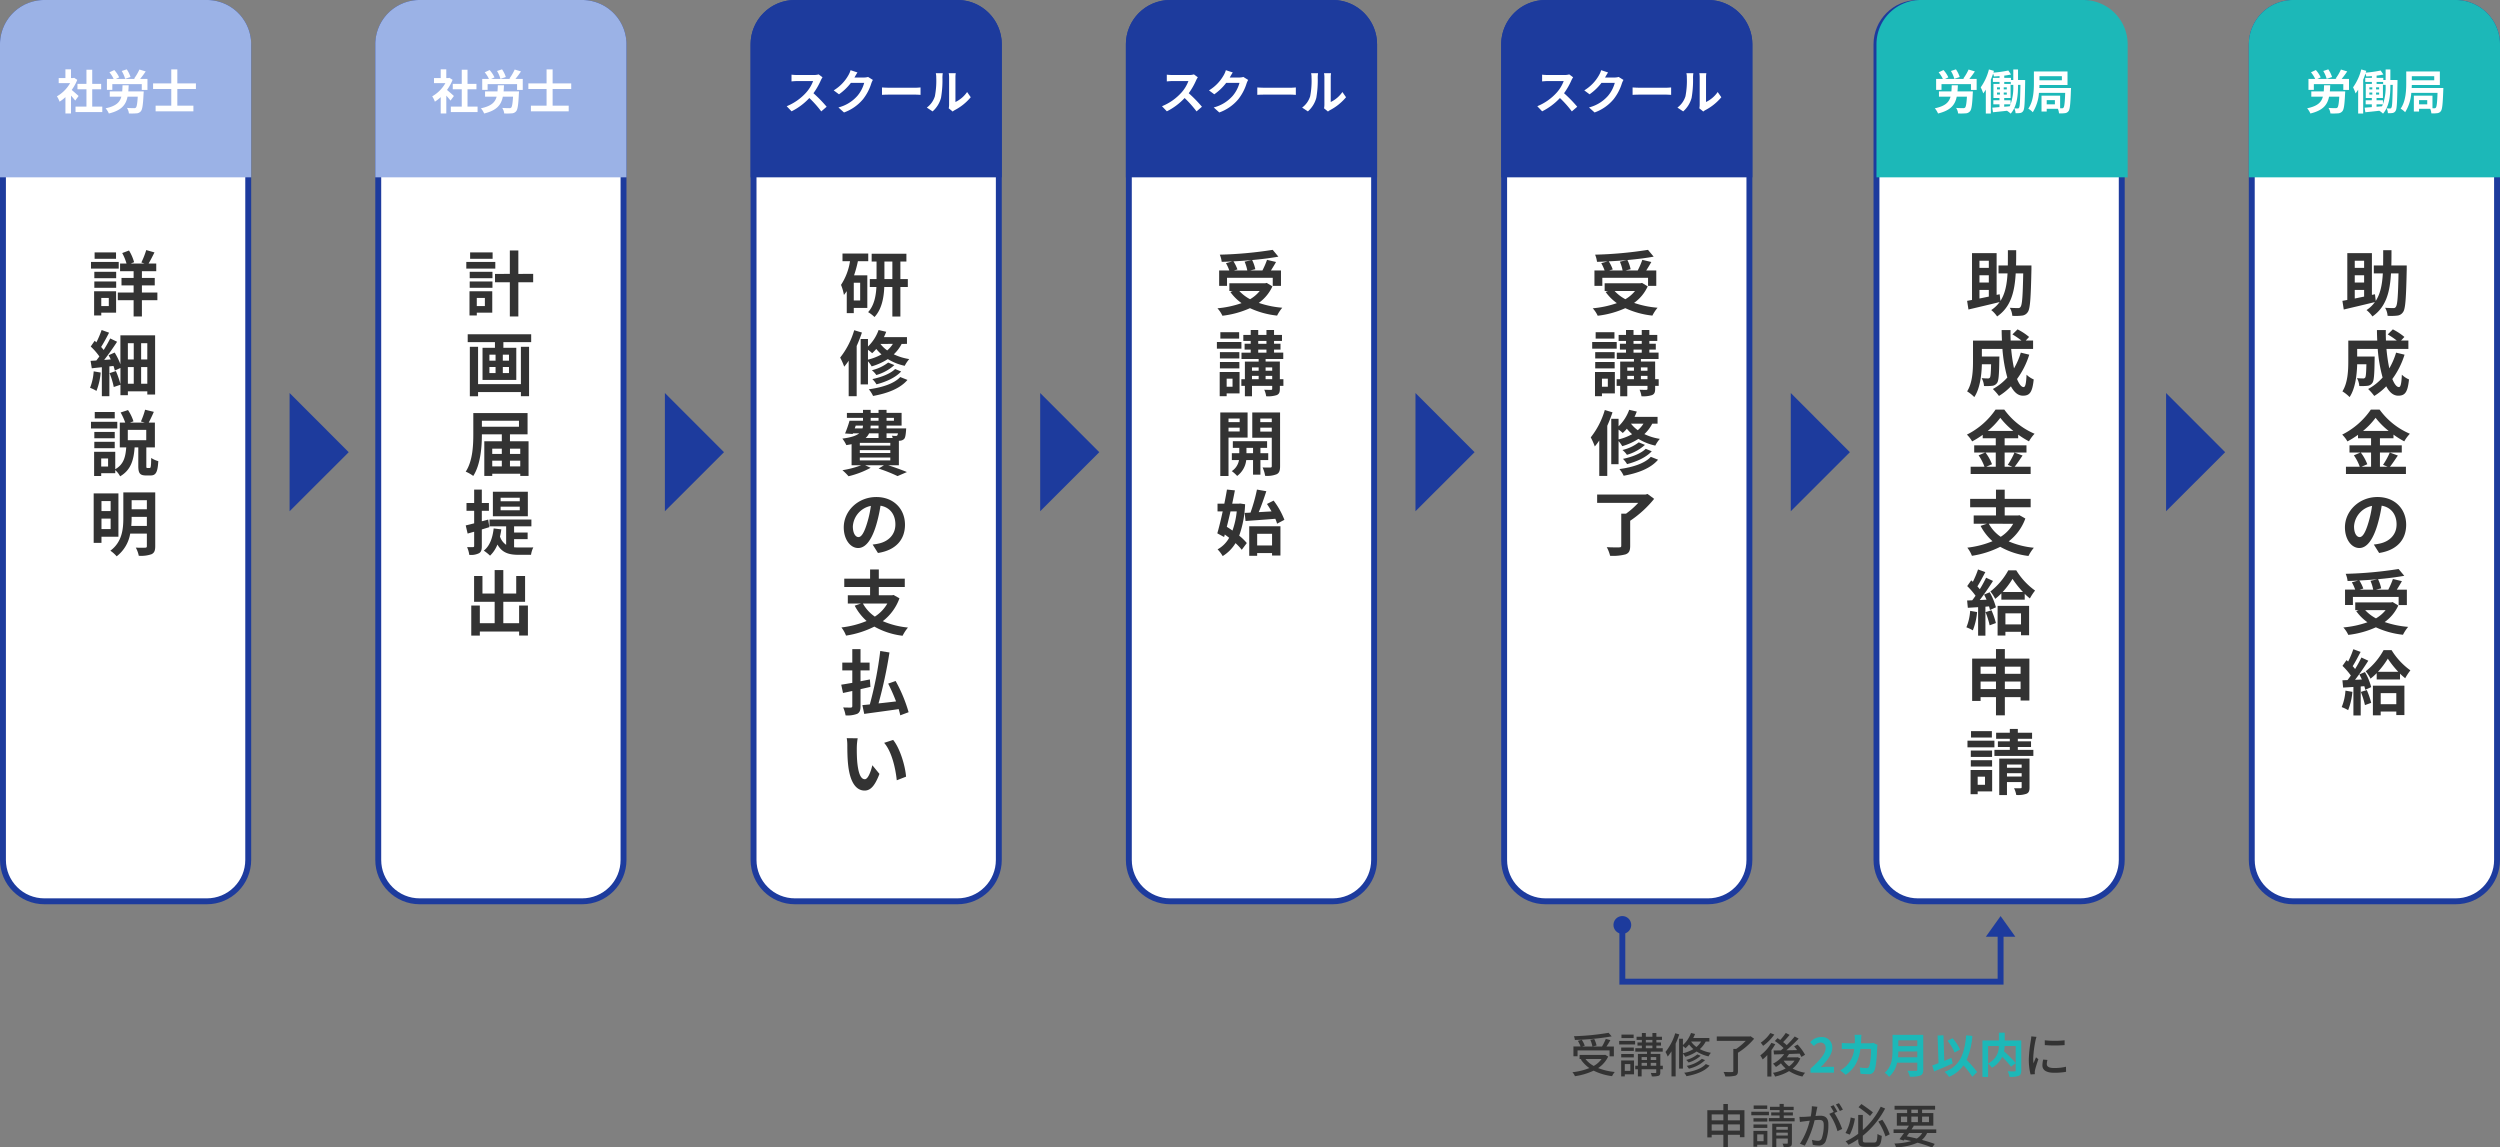 <svg xmlns="http://www.w3.org/2000/svg" width="846" height="388.312" viewBox="0 0 846 388.312">
  <rect x="0" y="0" width="846" height="388.312" fill="#808080" stroke="none"/>
  <g id="グループ_62288" data-name="グループ 62288" transform="translate(1028 -5080)">
    <g id="パス_54300" data-name="パス 54300" transform="translate(-1028 5080)" fill="#fff">
      <path d="M 70 305 L 15 305 C 11.26 305 7.745 303.544 5.101 300.9 C 2.456 298.255 1 294.74 1 291 L 1 15 C 1 11.26 2.456 7.745 5.101 5.101 C 7.745 2.456 11.26 1 15 1 L 70 1 C 73.74 1 77.255 2.456 79.899 5.101 C 82.544 7.745 84 11.26 84 15 L 84 291 C 84 294.74 82.544 298.255 79.899 300.9 C 77.255 303.544 73.74 305 70 305 Z" stroke="none"/>
      <path d="M 15 2 C 11.528 2 8.263 3.352 5.808 5.808 C 3.352 8.263 2 11.528 2 15 L 2 291 C 2 294.472 3.352 297.737 5.808 300.192 C 8.263 302.648 11.528 304 15 304 L 70 304 C 73.472 304 76.737 302.648 79.192 300.192 C 81.648 297.737 83 294.472 83 291 L 83 15 C 83 11.528 81.648 8.263 79.192 5.808 C 76.737 3.352 73.472 2 70 2 L 15 2 M 15 0 L 70 0 C 78.284 0 85 6.716 85 15 L 85 291 C 85 299.284 78.284 306 70 306 L 15 306 C 6.716 306 0 299.284 0 291 L 0 15 C 0 6.716 6.716 0 15 0 Z" stroke="none" fill="#1d3b9d"/>
    </g>
    <g id="パス_54293" data-name="パス 54293" transform="translate(-647 5080)" fill="#fff">
      <path d="M 70 305 L 15 305 C 11.26 305 7.745 303.544 5.101 300.9 C 2.456 298.255 1 294.74 1 291 L 1 15 C 1 11.26 2.456 7.745 5.101 5.101 C 7.745 2.456 11.26 1 15 1 L 70 1 C 73.74 1 77.255 2.456 79.899 5.101 C 82.544 7.745 84 11.26 84 15 L 84 291 C 84 294.74 82.544 298.255 79.899 300.9 C 77.255 303.544 73.74 305 70 305 Z" stroke="none"/>
      <path d="M 15 2 C 11.528 2 8.263 3.352 5.808 5.808 C 3.352 8.263 2 11.528 2 15 L 2 291 C 2 294.472 3.352 297.737 5.808 300.192 C 8.263 302.648 11.528 304 15 304 L 70 304 C 73.472 304 76.737 302.648 79.192 300.192 C 81.648 297.737 83 294.472 83 291 L 83 15 C 83 11.528 81.648 8.263 79.192 5.808 C 76.737 3.352 73.472 2 70 2 L 15 2 M 15 0 L 70 0 C 78.284 0 85 6.716 85 15 L 85 291 C 85 299.284 78.284 306 70 306 L 15 306 C 6.716 306 0 299.284 0 291 L 0 15 C 0 6.716 6.716 0 15 0 Z" stroke="none" fill="#1d3b9d"/>
    </g>
    <g id="パス_54288" data-name="パス 54288" transform="translate(-267 5080)" fill="#fff">
      <path d="M 70 305 L 15 305 C 11.26 305 7.745 303.544 5.101 300.9 C 2.456 298.255 1 294.74 1 291 L 1 15 C 1 11.26 2.456 7.745 5.101 5.101 C 7.745 2.456 11.26 1 15 1 L 70 1 C 73.74 1 77.255 2.456 79.899 5.101 C 82.544 7.745 84 11.26 84 15 L 84 291 C 84 294.74 82.544 298.255 79.899 300.9 C 77.255 303.544 73.74 305 70 305 Z" stroke="none"/>
      <path d="M 15 2 C 11.528 2 8.263 3.352 5.808 5.808 C 3.352 8.263 2 11.528 2 15 L 2 291 C 2 294.472 3.352 297.737 5.808 300.192 C 8.263 302.648 11.528 304 15 304 L 70 304 C 73.472 304 76.737 302.648 79.192 300.192 C 81.648 297.737 83 294.472 83 291 L 83 15 C 83 11.528 81.648 8.263 79.192 5.808 C 76.737 3.352 73.472 2 70 2 L 15 2 M 15 0 L 70 0 C 78.284 0 85 6.716 85 15 L 85 291 C 85 299.284 78.284 306 70 306 L 15 306 C 6.716 306 0 299.284 0 291 L 0 15 C 0 6.716 6.716 0 15 0 Z" stroke="none" fill="#1d3b9d"/>
    </g>
    <g id="パス_54296" data-name="パス 54296" transform="translate(-901 5080)" fill="#fff">
      <path d="M 70 305 L 15 305 C 11.26 305 7.745 303.544 5.101 300.9 C 2.456 298.255 1 294.74 1 291 L 1 15 C 1 11.26 2.456 7.745 5.101 5.101 C 7.745 2.456 11.26 1 15 1 L 70 1 C 73.74 1 77.255 2.456 79.899 5.101 C 82.544 7.745 84 11.26 84 15 L 84 291 C 84 294.74 82.544 298.255 79.899 300.9 C 77.255 303.544 73.74 305 70 305 Z" stroke="none"/>
      <path d="M 15 2 C 11.528 2 8.263 3.352 5.808 5.808 C 3.352 8.263 2 11.528 2 15 L 2 291 C 2 294.472 3.352 297.737 5.808 300.192 C 8.263 302.648 11.528 304 15 304 L 70 304 C 73.472 304 76.737 302.648 79.192 300.192 C 81.648 297.737 83 294.472 83 291 L 83 15 C 83 11.528 81.648 8.263 79.192 5.808 C 76.737 3.352 73.472 2 70 2 L 15 2 M 15 0 L 70 0 C 78.284 0 85 6.716 85 15 L 85 291 C 85 299.284 78.284 306 70 306 L 15 306 C 6.716 306 0 299.284 0 291 L 0 15 C 0 6.716 6.716 0 15 0 Z" stroke="none" fill="#1d3b9d"/>
    </g>
    <g id="パス_54291" data-name="パス 54291" transform="translate(-520 5080)" fill="#fff">
      <path d="M 70 305 L 15 305 C 11.26 305 7.745 303.544 5.101 300.9 C 2.456 298.255 1 294.74 1 291 L 1 15 C 1 11.26 2.456 7.745 5.101 5.101 C 7.745 2.456 11.26 1 15 1 L 70 1 C 73.74 1 77.255 2.456 79.899 5.101 C 82.544 7.745 84 11.26 84 15 L 84 291 C 84 294.74 82.544 298.255 79.899 300.9 C 77.255 303.544 73.74 305 70 305 Z" stroke="none"/>
      <path d="M 15 2 C 11.528 2 8.263 3.352 5.808 5.808 C 3.352 8.263 2 11.528 2 15 L 2 291 C 2 294.472 3.352 297.737 5.808 300.192 C 8.263 302.648 11.528 304 15 304 L 70 304 C 73.472 304 76.737 302.648 79.192 300.192 C 81.648 297.737 83 294.472 83 291 L 83 15 C 83 11.528 81.648 8.263 79.192 5.808 C 76.737 3.352 73.472 2 70 2 L 15 2 M 15 0 L 70 0 C 78.284 0 85 6.716 85 15 L 85 291 C 85 299.284 78.284 306 70 306 L 15 306 C 6.716 306 0 299.284 0 291 L 0 15 C 0 6.716 6.716 0 15 0 Z" stroke="none" fill="#1d3b9d"/>
    </g>
    <g id="パス_54294" data-name="パス 54294" transform="translate(-774 5080)" fill="#fff">
      <path d="M 70 305 L 15 305 C 11.26 305 7.745 303.544 5.101 300.9 C 2.456 298.255 1 294.74 1 291 L 1 15 C 1 11.26 2.456 7.745 5.101 5.101 C 7.745 2.456 11.26 1 15 1 L 70 1 C 73.74 1 77.255 2.456 79.899 5.101 C 82.544 7.745 84 11.26 84 15 L 84 291 C 84 294.74 82.544 298.255 79.899 300.9 C 77.255 303.544 73.74 305 70 305 Z" stroke="none"/>
      <path d="M 15 2 C 11.528 2 8.263 3.352 5.808 5.808 C 3.352 8.263 2 11.528 2 15 L 2 291 C 2 294.472 3.352 297.737 5.808 300.192 C 8.263 302.648 11.528 304 15 304 L 70 304 C 73.472 304 76.737 302.648 79.192 300.192 C 81.648 297.737 83 294.472 83 291 L 83 15 C 83 11.528 81.648 8.263 79.192 5.808 C 76.737 3.352 73.472 2 70 2 L 15 2 M 15 0 L 70 0 C 78.284 0 85 6.716 85 15 L 85 291 C 85 299.284 78.284 306 70 306 L 15 306 C 6.716 306 0 299.284 0 291 L 0 15 C 0 6.716 6.716 0 15 0 Z" stroke="none" fill="#1d3b9d"/>
    </g>
    <g id="パス_54289" data-name="パス 54289" transform="translate(-394 5080)" fill="#fff">
      <path d="M 70 305 L 15 305 C 11.26 305 7.745 303.544 5.101 300.9 C 2.456 298.255 1 294.74 1 291 L 1 15 C 1 11.26 2.456 7.745 5.101 5.101 C 7.745 2.456 11.26 1 15 1 L 70 1 C 73.74 1 77.255 2.456 79.899 5.101 C 82.544 7.745 84 11.26 84 15 L 84 291 C 84 294.74 82.544 298.255 79.899 300.9 C 77.255 303.544 73.74 305 70 305 Z" stroke="none"/>
      <path d="M 15 2 C 11.528 2 8.263 3.352 5.808 5.808 C 3.352 8.263 2 11.528 2 15 L 2 291 C 2 294.472 3.352 297.737 5.808 300.192 C 8.263 302.648 11.528 304 15 304 L 70 304 C 73.472 304 76.737 302.648 79.192 300.192 C 81.648 297.737 83 294.472 83 291 L 83 15 C 83 11.528 81.648 8.263 79.192 5.808 C 76.737 3.352 73.472 2 70 2 L 15 2 M 15 0 L 70 0 C 78.284 0 85 6.716 85 15 L 85 291 C 85 299.284 78.284 306 70 306 L 15 306 C 6.716 306 0 299.284 0 291 L 0 15 C 0 6.716 6.716 0 15 0 Z" stroke="none" fill="#1d3b9d"/>
    </g>
    <path id="パス_54301" data-name="パス 54301" d="M-2.736-19.584H-9.984v2.16h7.248Zm.912,3.216h-9.384v2.256h9.384ZM-5.184-4.176v2.76H-7.728v-2.76Zm2.472-2.256h-7.44V1.752h2.424V.816h5.016ZM-10.08-7.608h7.392V-9.744H-10.08Zm0-3.24h7.392v-2.184H-10.08ZM11.256-6H6.024V-8.424h4.344v-2.52H6.024v-2.28h4.848v-2.592H8.28c.6-1.008,1.32-2.4,1.992-3.768l-2.784-.792a27.78,27.78,0,0,1-1.656,4.2l1.08.36H2.232l1.152-.456a15.414,15.414,0,0,0-1.728-3.96l-2.3.864A17.1,17.1,0,0,1,.816-15.816H-1.368v2.592H3.216v2.28h-4.1v2.52h4.1V-6H-2.136v2.592H3.216v5.5H6.024v-5.5h5.232ZM-10.3,20.664a18.007,18.007,0,0,1-1.224,5.568,12.031,12.031,0,0,1,2.16,1.056,22.167,22.167,0,0,0,1.44-6.216Zm16.056,4.2v-5.64H7.848v5.64Zm-4.488-5.64H3.264v5.64H1.272Zm1.992-8.088v5.5H1.272v-5.5Zm4.584,5.5H5.76v-5.5H7.848Zm-9.1-8.16V18.24A23.936,23.936,0,0,0-3.192,14.3l-2.064.912c.264.432.5.936.744,1.416l-2.232.168c1.488-1.9,3.1-4.176,4.368-6.144L-4.7,9.528C-5.28,10.7-6.072,12.1-6.912,13.44c-.24-.312-.552-.672-.864-1.032.84-1.32,1.848-3.168,2.688-4.824l-2.52-.912a33.429,33.429,0,0,1-1.776,4.176c-.192-.192-.384-.36-.576-.528L-11.3,12.264a20.973,20.973,0,0,1,2.928,3.36c-.336.48-.7.936-1.032,1.368-.7.048-1.368.1-1.944.12l.408,2.52c1.032-.12,2.184-.24,3.408-.36v9.792h2.544V18.984L-3.6,18.84a15,15,0,0,1,.456,1.56l1.9-.888v5.472a31.337,31.337,0,0,0-1.536-4.416l-2.136.7a26.93,26.93,0,0,1,1.416,4.7l2.256-.768v3.528h2.52v-1.3H7.848v1.08h2.64V8.472Zm-1.92,25.944H-9.936v2.16h6.768Zm.864,3.312h-8.9v2.256h8.9Zm-.864,3.432H-10.08V43.3h6.912Zm-6.912,5.5h6.912V44.5H-10.08ZM7.488,43.968H1.248v-3.5h6.24Zm-12.912,8.9H-7.752V50.136h2.328Zm13.3.5c-.336,0-.36-.1-.36-.792V46.392h2.9V38.016H8.328c.5-.984,1.152-2.3,1.728-3.648L7.1,33.648a25.329,25.329,0,0,1-1.416,3.984l1.32.384H1.944l1.224-.432A15.39,15.39,0,0,0,1.32,33.768l-2.5.816a20.591,20.591,0,0,1,1.56,3.432H-1.464v8.376H.72C.48,49.416-.024,52.1-3,53.784v-5.9h-7.152v8.184h2.4v-.936H-3V54.072a7.819,7.819,0,0,1,1.656,2.112c3.768-2.208,4.608-5.736,4.9-9.792H4.8v6.216c0,2.448.48,3.288,2.592,3.288h1.56c1.752,0,2.4-1.008,2.616-4.848a7.809,7.809,0,0,1-2.4-1.08c-.048,2.976-.144,3.408-.528,3.408ZM-4.56,64.56v3.384h-3.1V64.56Zm-3.1,9.48V70.488h3.1V74.04Zm5.736,2.592V61.968H-10.3V78.7h2.64V76.632Zm4.344-3.648a26.5,26.5,0,0,0,.12-2.712v-.36H7.7v3.072ZM7.7,64.272v3.072H2.544V64.272Zm2.832-2.64H-.264v8.64c0,3.648-.36,8.112-4.392,11.088a10.706,10.706,0,0,1,2.136,1.9,12.267,12.267,0,0,0,4.584-7.7H7.7v4.224c0,.408-.144.552-.576.552-.408.024-1.872.048-3.168-.024a9.8,9.8,0,0,1,1.008,2.76,10.736,10.736,0,0,0,4.32-.528c.936-.456,1.248-1.224,1.248-2.736Z" transform="translate(-986 5185)" fill="#333"/>
    <path id="パス_54297" data-name="パス 54297" d="M-2.3-19.584H-9.912v2.16H-2.3Zm.912,3.216h-9.816v2.256h9.816ZM-4.92-4.176v2.76H-7.656v-2.76Zm2.5-2.256h-7.7V1.752h2.472V.816h5.232Zm-7.632-1.176h7.7V-9.744h-7.7Zm0-3.24h7.7v-2.184h-7.7Zm21.48-1.464H6.408v-7.92H3.528v7.92H-1.488V-9.48H3.528V2.088h2.88V-9.48h5.016Zm-4.152,37.3h-14.5V12.36h-2.784V29.088h2.784V27.672h14.5v1.392h2.76V12.36H7.272ZM3.24,17.04H1.152V15.024H3.24Zm0,4.2H1.152V19.2H3.24ZM-3.384,19.2H-1.3v2.04H-3.384Zm0-4.176H-1.3V17.04H-3.384Zm-7.344-6.912v2.664h9.216V12.7h-4.2V23.568H5.712V12.7H1.344v-1.92h9.408V8.112Zm14.3,44.712V50.88h3.48v1.944Zm-6-1.944H.816v1.944h-3.24Zm3.24-4.056V48.6h-3.24V46.824Zm6.24,0V48.6H3.576V46.824Zm-.432-9.456v2.04H-5.928v-2.04Zm-3.048,6.96V41.976H9.528v-7.2H-8.832v7.032c0,3.768-.168,9.144-2.568,12.792a12.558,12.558,0,0,1,2.544,1.464c2.5-3.84,2.928-9.936,2.928-14.088H.816v2.352H-5.112V56.064h2.688V55.32h9.48v.744H9.864V44.328Zm3.312,20.3H.408v-1.2h6.48Zm0,3.048H.408V66.456h6.48Zm2.736-6.264H-2.208V69.7H9.624ZM-3.408,73.392l-.384-2.568-2.16.576V67.848h2.4v-2.64h-2.4V60.672H-8.544v4.536h-2.592v2.64h2.592V72.1c-1.08.264-2.04.528-2.856.7l.648,2.76c.7-.192,1.416-.408,2.208-.624v4.8c0,.312-.12.408-.408.408-.288.024-1.1.024-1.992,0a9.382,9.382,0,0,1,.744,2.616A5.923,5.923,0,0,0-6.888,82.2c.72-.432.936-1.128.936-2.448V74.16Zm8.376,4.056H9.552V75.216H4.968V73.1h5.856V70.8H-3.36v2.3H2.28v6.264A5.388,5.388,0,0,1,.192,76.56a21.814,21.814,0,0,0,.456-2.424l-2.592-.312c-.36,3.264-1.344,5.928-3.336,7.512a16.384,16.384,0,0,1,2.112,1.7,10.559,10.559,0,0,0,2.5-3.768c1.632,2.9,4.056,3.48,7.2,3.48H10.7a8.414,8.414,0,0,1,.768-2.5c-1.032.024-4.008.024-4.824.024-.6,0-1.128-.024-1.68-.072Zm1.7,22.464v5.976H1.32V98.64H8.688V89.928h-3v5.928H1.32V87.912H-1.608v7.944H-5.736V89.928H-8.568V98.64h6.96v7.248H-6.624V99.912h-2.9v10.176h2.9V108.7h13.3v1.368H9.648V99.912Z" transform="translate(-859 5185)" fill="#333"/>
    <path id="パス_54295" data-name="パス 54295" d="M-4.92-3.312H-7.08v-6h2.16Zm2.736-13.3V-19.2H-10.9v2.592h2.544A20.14,20.14,0,0,1-11.4-8.592a15.963,15.963,0,0,1,.984,3.408c.336-.408.648-.84.96-1.3V.96H-7.08V-.792H-2.5v-11.04H-6.984a40.024,40.024,0,0,0,1.3-4.776ZM3.288-10.56v-5.928H5.976v5.928Zm7.92,0H8.688v-5.928h2.04v-2.64H-1.032v2.64H.624v5.928h-2.28v2.688H.576C.432-4.944-.168-1.608-2.232.624A11.445,11.445,0,0,1-.072,2.28C2.4-.336,3.1-4.344,3.24-7.872H5.976V2.112H8.688V-7.872h2.52ZM-6.936,6.744a27.179,27.179,0,0,1-4.752,9.264A22.439,22.439,0,0,1-10.32,19.08a19.187,19.187,0,0,0,1.512-2.016v12H-6.1V12.072c.672-1.488,1.272-3.048,1.776-4.536Zm4.656,6.624A13.714,13.714,0,0,1-.864,14.52,13.224,13.224,0,0,0,.528,13.08,15.908,15.908,0,0,0,2.3,14.928,18.234,18.234,0,0,1-2.28,16.7Zm8.424-1.992a9.351,9.351,0,0,1-1.92,2.208,11.286,11.286,0,0,1-2.3-2.208Zm4.776,0v-2.3H3.12a16.891,16.891,0,0,0,.768-1.8l-2.568-.6a14.59,14.59,0,0,1-3.6,5.592V9.72H-4.752V25.08H-2.28V17.256a10.479,10.479,0,0,1,1.248,1.728A20.694,20.694,0,0,0,4.44,16.512a18.118,18.118,0,0,0,5.712,2.28,11.5,11.5,0,0,1,1.536-2.28A18.616,18.616,0,0,1,6.456,14.9,13.012,13.012,0,0,0,9.12,11.376Zm-4.008,8.5c-1.584,1.584-4.7,2.784-7.7,3.408A8.713,8.713,0,0,1,.6,25.056c3.264-.84,6.456-2.28,8.352-4.344ZM4.56,17.688A14.4,14.4,0,0,1-.96,20.28,7.413,7.413,0,0,1,.552,21.912a15.526,15.526,0,0,0,6.1-3.36Zm4.08,4.9C6.576,24.84,2.424,26.136-1.992,26.736a9.947,9.947,0,0,1,1.44,2.256c4.9-.888,9.144-2.5,11.64-5.424ZM-5.04,49.824H5.28v.984H-5.04ZM1.3,41.64v1.584H-3.072A4.865,4.865,0,0,0-1.9,41.64Zm-7.728-2.616h2.448a2.943,2.943,0,0,1-.144.936H-6.744Zm5.064-2.616H1.3v.96H-1.368Zm7.872,0v.96h-2.5v-.96ZM1.3,39.96H-1.44l.072-.936H1.3Zm6.552,1.68a1.463,1.463,0,0,1-.216.7.55.55,0,0,1-.5.168,7.081,7.081,0,0,1-1.32-.072,5.015,5.015,0,0,1,.288.792H4.008V41.64ZM5.28,45.792H-5.04v-.936H5.28Zm0,2.5H-5.04v-.96H5.28Zm2.9,4.152V44.16c.144,0,.264-.024.36-.024a2.138,2.138,0,0,0,1.392-.576c.408-.432.552-1.3.672-2.856.024-.264.048-.744.048-.744H4.008v-.936H9.1v-4.3H4.008V33.7H1.3v1.032H-1.368V33.7H-3.96v1.032H-9.408v1.68H-3.96v.96H-8.52a36.268,36.268,0,0,1-1.512,4.32l2.592.168.072-.216h2.112c-.984.792-2.712,1.392-5.688,1.776A11.093,11.093,0,0,1-9.6,45.624c.648-.1,1.224-.192,1.776-.312V52.44H-4.56a32.583,32.583,0,0,1-6.36,1.68,18.441,18.441,0,0,1,2.064,2.04A30.673,30.673,0,0,0-1.368,53.3l-1.9-.864H3.144L1.32,53.568a50.635,50.635,0,0,1,6.408,2.544L10.9,54.744c-1.512-.648-4.032-1.56-6.336-2.3Zm2.064,20.112c0-5.232-3.744-9.36-9.7-9.36-6.216,0-11.016,4.728-11.016,10.272,0,4.056,2.208,6.984,4.872,6.984,2.616,0,4.68-2.976,6.12-7.824a48.537,48.537,0,0,0,1.44-6.5c3.24.552,5.04,3.024,5.04,6.336,0,3.5-2.4,5.712-5.472,6.432A18.46,18.46,0,0,1-.7,79.272l1.8,2.856C7.152,81.192,10.248,77.616,10.248,72.552Zm-17.64.6a7.555,7.555,0,0,1,6.1-6.96A36.025,36.025,0,0,1-2.568,72c-.984,3.24-1.92,4.752-2.928,4.752C-6.432,76.752-7.392,75.576-7.392,73.152ZM4.272,99.24a12.824,12.824,0,0,1-4.224,4.416A12.863,12.863,0,0,1-3.984,99.24Zm2.112-2.9-.5.1H1.392V93.648h8.784V90.816H1.392V87.7H-1.56v3.12H-10.3v2.832H-1.56v2.784H-9.1V99.24h4.44l-2.112.72a18.548,18.548,0,0,0,4.032,5.184,31.631,31.631,0,0,1-8.52,2.184,10.873,10.873,0,0,1,1.56,2.76A32.011,32.011,0,0,0-.12,107.04a25.584,25.584,0,0,0,9.552,3.1,14.661,14.661,0,0,1,1.824-2.784,27.819,27.819,0,0,1-8.52-2.16,16.968,16.968,0,0,0,5.64-7.728Zm-7.824,31.1-.192-2.52c-1.056.216-2.112.408-3.168.624v-3.672h3.072v-2.64H-4.8v-4.56H-7.584v4.56h-3.384v2.64h3.384v4.2c-1.416.24-2.688.48-3.744.624l.6,2.808c.96-.192,2.016-.432,3.144-.672v5.088c0,.384-.144.5-.5.528-.336,0-1.512,0-2.592-.048a10.747,10.747,0,0,1,.816,2.688,9.233,9.233,0,0,0,3.936-.528c.84-.456,1.128-1.152,1.128-2.616v-5.736Zm12.912,8.568a50.1,50.1,0,0,0-4.392-10.56l-2.52.888a62.56,62.56,0,0,1,2.664,6.024c-2.016.24-4.032.48-5.928.672a151.313,151.313,0,0,0,3.7-17.232l-3.12-.5a124.258,124.258,0,0,1-3.528,18.072c-.936.1-1.776.168-2.52.24l.624,2.976c3.168-.456,7.512-1.008,11.664-1.632.216.768.408,1.488.528,2.112ZM-5.76,144.84l-3.7-.048a14.588,14.588,0,0,1,.192,2.448c0,1.464.024,4.272.264,6.48.672,6.432,2.952,8.808,5.592,8.808,1.92,0,3.432-1.464,5.016-5.64l-2.4-2.928c-.456,1.92-1.416,4.728-2.544,4.728-1.512,0-2.232-2.376-2.568-5.832-.144-1.728-.168-3.528-.144-5.088A19.417,19.417,0,0,1-5.76,144.84Zm12,.552-3.048.984c2.616,2.976,3.888,8.808,4.272,12.672l3.144-1.224C10.344,154.152,8.52,148.152,6.24,145.392Z" transform="translate(-732 5185)" fill="#333"/>
    <path id="パス_54298" data-name="パス 54298" d="M-1.824-16.44a14.417,14.417,0,0,1,.912,2.976H-5.5l1.248-.36A13.63,13.63,0,0,0-5.592-16.56c2.04-.1,4.128-.24,6.144-.432Zm-5.952,5.448H7.7v2.736h2.784v-5.208H7.08c.552-.888,1.176-1.872,1.728-2.88l-3.048-.72a27.223,27.223,0,0,1-1.56,3.6H.024L1.8-13.9a12.574,12.574,0,0,0-1.08-3.1c3.192-.288,6.288-.672,8.88-1.152l-1.92-2.3a134.351,134.351,0,0,1-17.9,1.632,9.031,9.031,0,0,1,.648,2.424c1.152-.024,2.376-.072,3.576-.144l-2.136.6a14.961,14.961,0,0,1,1.128,2.472H-10.44v5.208h2.664ZM3.288-6.528A11.883,11.883,0,0,1,.024-3.744,13.966,13.966,0,0,1-3.624-6.528ZM5.664-9.264l-.528.12H-6.984v2.616h1.128l-.792.336A16.147,16.147,0,0,0-2.856-2.424a33.514,33.514,0,0,1-8.16,1.752,9.827,9.827,0,0,1,1.68,2.52A31.459,31.459,0,0,0,0-.72,28.953,28.953,0,0,0,9.168,1.8,13.8,13.8,0,0,1,10.92-.864,32.717,32.717,0,0,1,2.976-2.5,14.1,14.1,0,0,0,7.584-8.088ZM-3.672,7.416h-6.36v2.16h6.36Zm.768,3.312h-8.3v2.256h8.3Zm-.7,3.432h-6.576V16.3H-3.6Zm-6.576,5.5H-3.6V17.5h-6.576Zm4.272,3.48v2.736H-7.9V23.136Zm2.376-2.256h-6.72v8.184H-7.9v-.936h4.368ZM5.28,23.328V22.2H7.512v1.128ZM.672,22.2H2.928v1.128H.672Zm2.256-2.88v1.128H.672V19.32Zm4.584,0v1.128H5.28V19.32ZM2.784,13.3H5.568v1.032H2.784Zm0-2.928H5.568v.96H2.784Zm8.52,12.96H10.1V17.352H5.28v-.864h5.976v-2.16H8.136V13.3H10.32V11.328H8.136v-.96h2.688V8.352H8.136V6.672H5.568v1.68H2.784V6.672H.24v1.68h-2.5v2.016H.24v.96H-1.824V13.3H.24v1.032H-2.88v2.16H2.928v.864H-1.728v5.976h-1.2v2.256h1.2v3.5h2.4v-3.5h6.84v.96c0,.288-.1.36-.408.384-.288,0-1.344,0-2.28-.048a8.036,8.036,0,0,1,.648,2.208A9.524,9.524,0,0,0,9.048,28.7c.816-.36,1.056-.936,1.056-2.136v-.984h1.2ZM-3.5,36.624v1.224H-7.272V36.624Zm-3.768,4.392v-1.3H-3.5v1.3ZM-.816,43.08v-8.5h-9.24v21.5h2.784V43.08ZM-1.2,48.36v-1.8H1.032v1.8Zm7.368,2.328V48.36H3.528v-1.8H5.784V44.3H-5.808V46.56h2.184v1.8h-2.52v2.328H-3.72a5.624,5.624,0,0,1-2.448,3.744,10.8,10.8,0,0,1,1.824,1.632,7.818,7.818,0,0,0,3.072-5.376h2.3v4.944h2.5V50.688ZM3.48,41.064V39.72H7.368v1.344Zm3.888-4.44v1.224H3.48V36.624Zm2.808-2.04H.768v8.544h6.6v9.6c0,.336-.12.48-.5.48-.36.024-1.536.024-2.616-.024a10.148,10.148,0,0,1,.864,2.832,8.531,8.531,0,0,0,3.936-.552c.864-.456,1.128-1.248,1.128-2.712ZM-1.8,68.568l.288,2.736c2.736-.192,6.5-.456,10.08-.744a12.882,12.882,0,0,1,.6,1.656L11.64,70.9a26.456,26.456,0,0,0-3.648-6.5L5.736,65.544c.528.768,1.056,1.632,1.56,2.52-1.488.072-2.952.168-4.344.24.888-2.088,1.8-4.7,2.568-7.08l-3.168-.552a55.732,55.732,0,0,1-2.184,7.8Zm-2.688-.5a27.807,27.807,0,0,1-1.44,6.48c-.648-.456-1.3-.888-1.92-1.272.408-1.632.84-3.408,1.248-5.208Zm1.128-2.688-.48.072H-6.024c.336-1.56.648-3.1.912-4.512L-7.8,60.672c-.24,1.488-.552,3.12-.888,4.776h-2.3v2.616H-9.24c-.6,2.784-1.248,5.448-1.824,7.416l2.3,1.248.24-.84c.48.336.984.72,1.464,1.1A9.884,9.884,0,0,1-10.968,80.9a11.863,11.863,0,0,1,1.728,2.28A13.112,13.112,0,0,0-4.9,78.792a17.526,17.526,0,0,1,2.112,2.256l1.7-2.28a17.1,17.1,0,0,0-2.568-2.5A35.529,35.529,0,0,0-1.656,65.64ZM7.464,75.648v3.936H2.424V75.648Zm-7.728,7.44H2.424v-.936h5.04v.84H10.3V73.08H-.264Z" transform="translate(-605 5185)" fill="#333"/>
    <path id="パス_54299" data-name="パス 54299" d="M-1.824-16.44a14.417,14.417,0,0,1,.912,2.976H-5.5l1.248-.36A13.63,13.63,0,0,0-5.592-16.56c2.04-.1,4.128-.24,6.144-.432Zm-5.952,5.448H7.7v2.736h2.784v-5.208H7.08c.552-.888,1.176-1.872,1.728-2.88l-3.048-.72a27.223,27.223,0,0,1-1.56,3.6H.024L1.8-13.9a12.574,12.574,0,0,0-1.08-3.1c3.192-.288,6.288-.672,8.88-1.152l-1.92-2.3a134.351,134.351,0,0,1-17.9,1.632,9.031,9.031,0,0,1,.648,2.424c1.152-.024,2.376-.072,3.576-.144l-2.136.6a14.961,14.961,0,0,1,1.128,2.472H-10.44v5.208h2.664ZM3.288-6.528A11.883,11.883,0,0,1,.024-3.744,13.966,13.966,0,0,1-3.624-6.528ZM5.664-9.264l-.528.12H-6.984v2.616h1.128l-.792.336A16.147,16.147,0,0,0-2.856-2.424a33.514,33.514,0,0,1-8.16,1.752,9.827,9.827,0,0,1,1.68,2.52A31.459,31.459,0,0,0,0-.72,28.953,28.953,0,0,0,9.168,1.8,13.8,13.8,0,0,1,10.92-.864,32.717,32.717,0,0,1,2.976-2.5,14.1,14.1,0,0,0,7.584-8.088ZM-3.672,7.416h-6.36v2.16h6.36Zm.768,3.312h-8.3v2.256h8.3Zm-.7,3.432h-6.576V16.3H-3.6Zm-6.576,5.5H-3.6V17.5h-6.576Zm4.272,3.48v2.736H-7.9V23.136Zm2.376-2.256h-6.72v8.184H-7.9v-.936h4.368ZM5.28,23.328V22.2H7.512v1.128ZM.672,22.2H2.928v1.128H.672Zm2.256-2.88v1.128H.672V19.32Zm4.584,0v1.128H5.28V19.32ZM2.784,13.3H5.568v1.032H2.784Zm0-2.928H5.568v.96H2.784Zm8.52,12.96H10.1V17.352H5.28v-.864h5.976v-2.16H8.136V13.3H10.32V11.328H8.136v-.96h2.688V8.352H8.136V6.672H5.568v1.68H2.784V6.672H.24v1.68h-2.5v2.016H.24v.96H-1.824V13.3H.24v1.032H-2.88v2.16H2.928v.864H-1.728v5.976h-1.2v2.256h1.2v3.5h2.4v-3.5h6.84v.96c0,.288-.1.36-.408.384-.288,0-1.344,0-2.28-.048a8.036,8.036,0,0,1,.648,2.208A9.524,9.524,0,0,0,9.048,28.7c.816-.36,1.056-.936,1.056-2.136v-.984h1.2ZM-6.936,33.744a27.179,27.179,0,0,1-4.752,9.264A22.439,22.439,0,0,1-10.32,46.08a19.187,19.187,0,0,0,1.512-2.016v12H-6.1V39.072c.672-1.488,1.272-3.048,1.776-4.536Zm4.656,6.624A13.713,13.713,0,0,1-.864,41.52,13.224,13.224,0,0,0,.528,40.08,15.908,15.908,0,0,0,2.3,41.928,18.234,18.234,0,0,1-2.28,43.7Zm8.424-1.992a9.351,9.351,0,0,1-1.92,2.208,11.286,11.286,0,0,1-2.3-2.208Zm4.776,0v-2.3H3.12a16.891,16.891,0,0,0,.768-1.8l-2.568-.6a14.59,14.59,0,0,1-3.6,5.592V36.72H-4.752V52.08H-2.28V44.256a10.479,10.479,0,0,1,1.248,1.728A20.694,20.694,0,0,0,4.44,43.512a18.117,18.117,0,0,0,5.712,2.28,11.5,11.5,0,0,1,1.536-2.28A18.616,18.616,0,0,1,6.456,41.9,13.012,13.012,0,0,0,9.12,38.376Zm-4.008,8.5c-1.584,1.584-4.7,2.784-7.7,3.408A8.713,8.713,0,0,1,.6,52.056c3.264-.84,6.456-2.28,8.352-4.344ZM4.56,44.688A14.4,14.4,0,0,1-.96,47.28,7.413,7.413,0,0,1,.552,48.912a15.526,15.526,0,0,0,6.1-3.36Zm4.08,4.9C6.576,51.84,2.424,53.136-1.992,53.736a9.948,9.948,0,0,1,1.44,2.256c4.9-.888,9.144-2.5,11.64-5.424ZM7.536,62.16l-.7.192H-9.528V65.16H4.392A27.551,27.551,0,0,1,.24,68.832H-1.368V79.7c0,.408-.168.528-.7.528-.552.024-2.52.024-4.2-.072a12.106,12.106,0,0,1,1.128,2.928,16.863,16.863,0,0,0,5.208-.48c1.176-.432,1.584-1.2,1.584-2.856v-8.52a36.772,36.772,0,0,0,8.112-7.416Z" transform="translate(-478 5185)" fill="#333"/>
    <path id="パス_54290" data-name="パス 54290" d="M-7.152-6.888h3.168v2.256c-1.1.216-2.16.456-3.168.648Zm3.168-9.888v2.424H-7.152v-2.424Zm0,7.392H-7.152v-2.472h3.168ZM10.44-15.168H5.232c.048-1.632.048-3.36.048-5.16H2.472c0,1.824,0,3.528-.024,5.16H-.7v2.688H2.352c-.216,3.72-.792,6.816-2.4,9.312L-.312-5.424l-1.032.216V-19.344H-9.672V-3.5c-.6.12-1.176.216-1.656.312l.456,2.928c2.928-.7,6.864-1.608,10.536-2.52A10.568,10.568,0,0,1-3.168-.072a9.444,9.444,0,0,1,1.992,2.16C3.456-1.1,4.752-6.144,5.112-12.48H7.656C7.512-4.776,7.3-1.8,6.744-1.152a.844.844,0,0,1-.84.408c-.528,0-1.608-.024-2.784-.1a6.147,6.147,0,0,1,.84,2.712A17.372,17.372,0,0,0,7.224,1.8,2.612,2.612,0,0,0,9.216.576c.792-1.1,1.008-4.632,1.224-14.472Zm-3.6,29.5a24.294,24.294,0,0,1-2.3,5.328,56.674,56.674,0,0,1-.96-6.576h7.416V10.248H8.5L9.648,9.024A20.079,20.079,0,0,0,5.736,6.456L4.008,8.16A30.046,30.046,0,0,1,7.08,10.248H3.408C3.36,9.072,3.336,7.9,3.36,6.7h-3c0,1.2.048,2.376.1,3.552H-9.336v7.008c0,3.12-.168,7.3-1.992,10.176A12.493,12.493,0,0,1-8.9,29.376c1.968-2.928,2.472-7.608,2.568-11.112h3.12c-.072,3.024-.168,4.176-.408,4.512a.776.776,0,0,1-.72.288c-.384,0-1.2-.024-2.064-.1a6.476,6.476,0,0,1,.792,2.664,18.884,18.884,0,0,0,2.76-.072A2.255,2.255,0,0,0-1.2,24.6c.552-.7.7-2.832.768-7.872,0-.336.024-1.08.024-1.08H-6.336V13.08H.624A49.578,49.578,0,0,0,2.28,22.752a18.335,18.335,0,0,1-4.9,3.888A18.813,18.813,0,0,1-.552,28.992,20.342,20.342,0,0,0,3.5,25.728C4.56,27.7,5.88,28.9,7.56,28.9c2.232,0,3.192-1.056,3.648-5.5a7.763,7.763,0,0,1-2.424-1.608c-.12,3-.408,4.2-.984,4.2-.768,0-1.536-1.008-2.232-2.736A27.878,27.878,0,0,0,9.7,15.024ZM-1.632,48.144v4.8h-3.24L-2.9,52.1a16.191,16.191,0,0,0-2.208-3.96Zm-2.712-7.32A25.036,25.036,0,0,0-.1,36.384a25.607,25.607,0,0,0,4.416,4.44ZM4.7,48.144A24.927,24.927,0,0,1,2.424,52.3l1.56.648H1.368v-4.8H8.76V45.7H1.368V43.32H5.952V42.072A30.333,30.333,0,0,0,9.6,44.352a13.406,13.406,0,0,1,1.9-2.568A24.522,24.522,0,0,1,1.248,33.6H-1.7a25.6,25.6,0,0,1-9.7,8.472,11.187,11.187,0,0,1,1.776,2.3,30.671,30.671,0,0,0,3.576-2.232V43.32h4.416V45.7h-7.3v2.448h3.672l-2.184.936a16.489,16.489,0,0,1,1.992,3.864h-4.68v2.448h20.3V52.944H4.752c.84-1.008,1.776-2.472,2.688-3.792Zm-.432,24.1A12.824,12.824,0,0,1,.048,76.656,12.863,12.863,0,0,1-3.984,72.24Zm2.112-2.9-.5.1H1.392V66.648h8.784V63.816H1.392V60.7H-1.56v3.12H-10.3v2.832H-1.56v2.784H-9.1V72.24h4.44l-2.112.72a18.548,18.548,0,0,0,4.032,5.184,31.631,31.631,0,0,1-8.52,2.184,10.873,10.873,0,0,1,1.56,2.76A32.011,32.011,0,0,0-.12,80.04a25.584,25.584,0,0,0,9.552,3.1,14.661,14.661,0,0,1,1.824-2.784,27.819,27.819,0,0,1-8.52-2.16,16.968,16.968,0,0,0,5.64-7.728ZM-10.3,101.712a17.45,17.45,0,0,1-1.272,5.568,14.108,14.108,0,0,1,2.184,1.032,22.189,22.189,0,0,0,1.44-6.192Zm5.208.432A28.4,28.4,0,0,1-3.7,106.608l2.112-.768a26.461,26.461,0,0,0-1.488-4.32Zm-.5-5.928c.288.528.576,1.128.84,1.728l-2.3.1c1.512-1.944,3.168-4.368,4.488-6.456L-4.9,90.5a43.524,43.524,0,0,1-2.136,3.888c-.24-.288-.5-.624-.816-.96.864-1.344,1.824-3.192,2.688-4.824L-7.632,87.7a30.424,30.424,0,0,1-1.752,4.176c-.192-.168-.384-.336-.552-.48L-11.3,93.336A23.551,23.551,0,0,1-8.472,96.6c-.384.552-.768,1.08-1.128,1.536l-1.728.072.24,2.472,3.48-.216v9.648h2.472V100.3l1.224-.1a11.506,11.506,0,0,1,.312,1.224l2.016-.912A20.346,20.346,0,0,0-3.7,95.424Zm12.5,6.336V106.3H1.632v-3.744Zm-7.92,7.512h2.64v-1.272h5.28v1.176H9.648v-9.936H-1.008ZM.7,95.328a27.821,27.821,0,0,0,3.336-4.44,33.47,33.47,0,0,0,3.528,4.44Zm1.9-7.32A23.089,23.089,0,0,1-3.456,95.16a13.138,13.138,0,0,1,1.632,2.5A18.844,18.844,0,0,0,.264,95.784V97.92h7.9V95.952a20.473,20.473,0,0,0,1.752,1.56,17.628,17.628,0,0,1,1.752-2.664,23.552,23.552,0,0,1-6.36-6.84ZM1.44,128.184V125.64H6.768v2.544Zm-8.208,0V125.64H-1.56v2.544ZM-1.56,120.6v2.424H-6.768V120.6Zm8.328,0v2.424H1.44V120.6ZM1.44,117.864v-3.216h-3v3.216H-9.624v14.328h2.856V130.92H-1.56v6.144h3V130.92H6.768v1.152H9.744V117.864Zm-4.392,24.552h-7.056v2.16h7.056Zm.864,3.216h-9.12v2.256h9.12Zm-.792,3.336h-7.2v2.184h7.2Zm-7.2,5.424h7.2v-2.136h-7.2Zm4.8,3.432v2.76H-7.752v-2.76Zm2.424-2.256h-7.3v8.184h2.4v-.936h4.9Zm5.016,2.208v-1.128H7.128v1.128Zm4.968-4.056v1.08H2.16v-1.08ZM9.792,151.7H-.456V164.04H2.16v-4.392H7.128v1.728c0,.264-.072.36-.384.36-.312.024-1.3.024-2.184,0a8.464,8.464,0,0,1,.744,2.28,8.514,8.514,0,0,0,3.456-.408c.816-.36,1.032-.984,1.032-2.184Zm-3.96-2.952v-.96H10.3v-1.92H5.832v-.864h4.824v-2.04H5.832v-1.3H3.12v1.3H-1.512v2.04H3.12v.864H-.912v1.92H3.12v.96H-2.088v2.064H11.088v-2.064Z" transform="translate(-351 5185)" fill="#333"/>
    <path id="パス_54292" data-name="パス 54292" d="M-7.152-6.888h3.168v2.256c-1.1.216-2.16.456-3.168.648Zm3.168-9.888v2.424H-7.152v-2.424Zm0,7.392H-7.152v-2.472h3.168ZM10.44-15.168H5.232c.048-1.632.048-3.36.048-5.16H2.472c0,1.824,0,3.528-.024,5.16H-.7v2.688H2.352c-.216,3.72-.792,6.816-2.4,9.312L-.312-5.424l-1.032.216V-19.344H-9.672V-3.5c-.6.12-1.176.216-1.656.312l.456,2.928c2.928-.7,6.864-1.608,10.536-2.52A10.568,10.568,0,0,1-3.168-.072a9.444,9.444,0,0,1,1.992,2.16C3.456-1.1,4.752-6.144,5.112-12.48H7.656C7.512-4.776,7.3-1.8,6.744-1.152a.844.844,0,0,1-.84.408c-.528,0-1.608-.024-2.784-.1a6.147,6.147,0,0,1,.84,2.712A17.372,17.372,0,0,0,7.224,1.8,2.612,2.612,0,0,0,9.216.576c.792-1.1,1.008-4.632,1.224-14.472Zm-3.6,29.5a24.294,24.294,0,0,1-2.3,5.328,56.674,56.674,0,0,1-.96-6.576h7.416V10.248H8.5L9.648,9.024A20.079,20.079,0,0,0,5.736,6.456L4.008,8.16A30.046,30.046,0,0,1,7.08,10.248H3.408C3.36,9.072,3.336,7.9,3.36,6.7h-3c0,1.2.048,2.376.1,3.552H-9.336v7.008c0,3.12-.168,7.3-1.992,10.176A12.493,12.493,0,0,1-8.9,29.376c1.968-2.928,2.472-7.608,2.568-11.112h3.12c-.072,3.024-.168,4.176-.408,4.512a.776.776,0,0,1-.72.288c-.384,0-1.2-.024-2.064-.1a6.476,6.476,0,0,1,.792,2.664,18.884,18.884,0,0,0,2.76-.072A2.255,2.255,0,0,0-1.2,24.6c.552-.7.7-2.832.768-7.872,0-.336.024-1.08.024-1.08H-6.336V13.08H.624A49.578,49.578,0,0,0,2.28,22.752a18.335,18.335,0,0,1-4.9,3.888A18.813,18.813,0,0,1-.552,28.992,20.342,20.342,0,0,0,3.5,25.728C4.56,27.7,5.88,28.9,7.56,28.9c2.232,0,3.192-1.056,3.648-5.5a7.763,7.763,0,0,1-2.424-1.608c-.12,3-.408,4.2-.984,4.2-.768,0-1.536-1.008-2.232-2.736A27.878,27.878,0,0,0,9.7,15.024ZM-1.632,48.144v4.8h-3.24L-2.9,52.1a16.191,16.191,0,0,0-2.208-3.96Zm-2.712-7.32A25.036,25.036,0,0,0-.1,36.384a25.607,25.607,0,0,0,4.416,4.44ZM4.7,48.144A24.927,24.927,0,0,1,2.424,52.3l1.56.648H1.368v-4.8H8.76V45.7H1.368V43.32H5.952V42.072A30.333,30.333,0,0,0,9.6,44.352a13.406,13.406,0,0,1,1.9-2.568A24.522,24.522,0,0,1,1.248,33.6H-1.7a25.6,25.6,0,0,1-9.7,8.472,11.187,11.187,0,0,1,1.776,2.3,30.671,30.671,0,0,0,3.576-2.232V43.32h4.416V45.7h-7.3v2.448h3.672l-2.184.936a16.489,16.489,0,0,1,1.992,3.864h-4.68v2.448h20.3V52.944H4.752c.84-1.008,1.776-2.472,2.688-3.792Zm5.544,24.408c0-5.232-3.744-9.36-9.7-9.36-6.216,0-11.016,4.728-11.016,10.272,0,4.056,2.208,6.984,4.872,6.984,2.616,0,4.68-2.976,6.12-7.824a48.537,48.537,0,0,0,1.44-6.5c3.24.552,5.04,3.024,5.04,6.336,0,3.5-2.4,5.712-5.472,6.432A18.46,18.46,0,0,1-.7,79.272l1.8,2.856C7.152,81.192,10.248,77.616,10.248,72.552Zm-17.64.6a7.555,7.555,0,0,1,6.1-6.96A36.025,36.025,0,0,1-2.568,72c-.984,3.24-1.92,4.752-2.928,4.752C-6.432,76.752-7.392,75.576-7.392,73.152ZM-1.824,91.56a14.417,14.417,0,0,1,.912,2.976H-5.5l1.248-.36A13.63,13.63,0,0,0-5.592,91.44c2.04-.1,4.128-.24,6.144-.432Zm-5.952,5.448H7.7v2.736h2.784V94.536H7.08c.552-.888,1.176-1.872,1.728-2.88l-3.048-.72a27.223,27.223,0,0,1-1.56,3.6H.024L1.8,94.1a12.574,12.574,0,0,0-1.08-3.1c3.192-.288,6.288-.672,8.88-1.152l-1.92-2.3a134.351,134.351,0,0,1-17.9,1.632,9.031,9.031,0,0,1,.648,2.424c1.152-.024,2.376-.072,3.576-.144l-2.136.6a14.961,14.961,0,0,1,1.128,2.472H-10.44v5.208h2.664Zm11.064,4.464a11.883,11.883,0,0,1-3.264,2.784,13.966,13.966,0,0,1-3.648-2.784Zm2.376-2.736-.528.12H-6.984v2.616h1.128l-.792.336a16.147,16.147,0,0,0,3.792,3.768,33.514,33.514,0,0,1-8.16,1.752,9.827,9.827,0,0,1,1.68,2.52A31.459,31.459,0,0,0,0,107.28a28.953,28.953,0,0,0,9.168,2.52,13.8,13.8,0,0,1,1.752-2.664A32.717,32.717,0,0,1,2.976,105.5a14.1,14.1,0,0,0,4.608-5.592ZM-10.3,128.712a17.45,17.45,0,0,1-1.272,5.568,14.108,14.108,0,0,1,2.184,1.032,22.189,22.189,0,0,0,1.44-6.192Zm5.208.432A28.4,28.4,0,0,1-3.7,133.608l2.112-.768a26.46,26.46,0,0,0-1.488-4.32Zm-.5-5.928c.288.528.576,1.128.84,1.728l-2.3.1c1.512-1.944,3.168-4.368,4.488-6.456L-4.9,117.5a43.524,43.524,0,0,1-2.136,3.888c-.24-.288-.5-.624-.816-.96.864-1.344,1.824-3.192,2.688-4.824l-2.472-.912a30.424,30.424,0,0,1-1.752,4.176c-.192-.168-.384-.336-.552-.48l-1.368,1.944A23.551,23.551,0,0,1-8.472,123.6c-.384.552-.768,1.08-1.128,1.536l-1.728.072.24,2.472,3.48-.216v9.648h2.472V127.3l1.224-.1a11.506,11.506,0,0,1,.312,1.224l2.016-.912A20.346,20.346,0,0,0-3.7,122.424Zm12.5,6.336V133.3H1.632v-3.744Zm-7.92,7.512h2.64v-1.272h5.28v1.176H9.648v-9.936H-1.008ZM.7,122.328a27.821,27.821,0,0,0,3.336-4.44,33.47,33.47,0,0,0,3.528,4.44Zm1.9-7.32a23.089,23.089,0,0,1-6.048,7.152,13.138,13.138,0,0,1,1.632,2.5,18.844,18.844,0,0,0,2.088-1.872v2.136h7.9v-1.968a20.473,20.473,0,0,0,1.752,1.56,17.628,17.628,0,0,1,1.752-2.664,23.552,23.552,0,0,1-6.36-6.84Z" transform="translate(-224 5185)" fill="#333"/>
    <path id="パス_54302" data-name="パス 54302" d="M15,0H70A15,15,0,0,1,85,15V60H0V15A15,15,0,0,1,15,0Z" transform="translate(-1028 5080)" fill="#9bb2e6" style="mix-blend-mode: darken;isolation: isolate"/>
    <path id="パス_54303" data-name="パス 54303" d="M15,0H70A15,15,0,0,1,85,15V60H0V15A15,15,0,0,1,15,0Z" transform="translate(-520 5080)" fill="#1d3b9d"/>
    <path id="パス_54304" data-name="パス 54304" d="M15,0H70A15,15,0,0,1,85,15V60H0V15A15,15,0,0,1,15,0Z" transform="translate(-901 5080)" fill="#9bb2e6" style="mix-blend-mode: darken;isolation: isolate"/>
    <path id="パス_54305" data-name="パス 54305" d="M15,0H70A15,15,0,0,1,85,15V60H0V15A15,15,0,0,1,15,0Z" transform="translate(-393 5080)" fill="#1cb8b8" style="mix-blend-mode: darken;isolation: isolate"/>
    <path id="パス_54306" data-name="パス 54306" d="M15,0H70A15,15,0,0,1,85,15V60H0V15A15,15,0,0,1,15,0Z" transform="translate(-267 5080)" fill="#1cb8b8" style="mix-blend-mode: darken;isolation: isolate"/>
    <path id="パス_54307" data-name="パス 54307" d="M15,0H70A15,15,0,0,1,85,15V60H0V15A15,15,0,0,1,15,0Z" transform="translate(-774 5080)" fill="#1d3b9d" style="mix-blend-mode: darken;isolation: isolate"/>
    <path id="パス_54308" data-name="パス 54308" d="M15,0H70A15,15,0,0,1,85,15V60H0V15A15,15,0,0,1,15,0Z" transform="translate(-647 5080)" fill="#1d3b9d" style="mix-blend-mode: darken;isolation: isolate"/>
    <path id="パス_54309" data-name="パス 54309" d="M-16.4-4.512c-.336-.32-1.568-1.424-2.336-2.048a15.53,15.53,0,0,0,1.888-3.424l-1.072-.688-.336.08h-.72v-2.944h-1.888v2.944h-2.272v1.728h3.856A11.951,11.951,0,0,1-23.744-4.4a7.626,7.626,0,0,1,.9,1.808,13.24,13.24,0,0,0,1.984-1.536v5.52h1.888V-4.64c.544.592,1.088,1.232,1.424,1.68Zm4.608,3.584V-6.784h3.024v-1.84h-3.024v-4.784h-1.952v4.784h-3.04v1.84h3.04V-.928h-3.7V.928h9.056V-.928Zm12.96-10a9.572,9.572,0,0,0-1.28-2.608l-1.7.56A9.968,9.968,0,0,1-.656-10.32ZM.416-6.064c.064-.656.1-1.344.128-2.08h-2.08c-.032.752-.048,1.44-.112,2.08H-5.856v1.776h3.92c-.528,1.936-1.824,3.2-5.328,3.936a6.618,6.618,0,0,1,1.1,1.76C-1.888.368-.4-1.5.16-4.288H3.616C3.472-1.936,3.28-.864,2.976-.576A.929.929,0,0,1,2.3-.4C1.888-.4.9-.416-.048-.48A4.144,4.144,0,0,1,.624,1.392,20.47,20.47,0,0,0,3.136,1.36,2.022,2.022,0,0,0,4.64.672C5.184.08,5.408-1.5,5.584-5.3c.032-.24.048-.768.048-.768Zm4-4.224A30.078,30.078,0,0,0,6.3-12.832l-2.128-.64a16.265,16.265,0,0,1-1.792,3.056l.352.128H-3.808l1.136-.528A9.675,9.675,0,0,0-4.32-13.3l-1.648.768a10.484,10.484,0,0,1,1.424,2.24H-6.816v3.712h1.824V-8.528H4.976v1.952H6.9v-3.712ZM23.3-6.88V-8.768H17.008V-13.52H14.96v4.752H8.8V-6.88h6.16v5.648h-5.3v1.9H22.448v-1.9h-5.44V-6.88Z" transform="translate(-985 5117)" fill="#fff"/>
    <path id="パス_54310" data-name="パス 54310" d="M-18.656-10.848l-1.312-.976a5.735,5.735,0,0,1-1.648.208h-5.648a17.875,17.875,0,0,1-1.888-.112v2.272c.336-.016,1.216-.112,1.888-.112h5.424a12.4,12.4,0,0,1-2.384,3.92,17.936,17.936,0,0,1-6.56,4.592L-29.136.672a21.076,21.076,0,0,0,6.016-4.5A36.486,36.486,0,0,1-19.088.7L-17.264-.88a44.98,44.98,0,0,0-4.464-4.576,23.524,23.524,0,0,0,2.512-4.4A7.56,7.56,0,0,1-18.656-10.848ZM-6.832-12.48l-2.336-.768a7.7,7.7,0,0,1-.72,1.68A14.088,14.088,0,0,1-14.88-6.416l1.792,1.328A18.237,18.237,0,0,0-9.056-8.96h4.5A11.374,11.374,0,0,1-6.832-4.592,12.751,12.751,0,0,1-13.28-.64l1.888,1.7A14.94,14.94,0,0,0-4.928-3.456,16.694,16.694,0,0,0-2.144-8.8a6.406,6.406,0,0,1,.528-1.152L-3.248-10.96a5.131,5.131,0,0,1-1.392.192H-7.856c.016-.032.032-.048.048-.08C-7.616-11.2-7.2-11.92-6.832-12.48Zm8.3,5.072V-4.9c.592-.048,1.664-.08,2.576-.08H12.64c.672,0,1.488.064,1.872.08V-7.408c-.416.032-1.12.1-1.872.1H4.048C3.216-7.312,2.048-7.36,1.472-7.408ZM24.048-.352l1.344,1.1a3.419,3.419,0,0,1,.688-.48A17.617,17.617,0,0,0,31.5-4.1l-1.232-1.76A10.132,10.132,0,0,1,26.32-2.48v-8.368a8.125,8.125,0,0,1,.112-1.392H24.048a7.093,7.093,0,0,1,.128,1.376v9.328A6.089,6.089,0,0,1,24.048-.352ZM16.64-.592,18.592.7A9.381,9.381,0,0,0,21.44-3.888a35.3,35.3,0,0,0,.48-6.88,10.539,10.539,0,0,1,.112-1.456H19.68a6.072,6.072,0,0,1,.144,1.472,27.571,27.571,0,0,1-.464,6.336A7.548,7.548,0,0,1,16.64-.592Z" transform="translate(-477 5117)" fill="#fff"/>
    <path id="パス_54311" data-name="パス 54311" d="M-16.4-4.512c-.336-.32-1.568-1.424-2.336-2.048a15.53,15.53,0,0,0,1.888-3.424l-1.072-.688-.336.08h-.72v-2.944h-1.888v2.944h-2.272v1.728h3.856A11.951,11.951,0,0,1-23.744-4.4a7.626,7.626,0,0,1,.9,1.808,13.24,13.24,0,0,0,1.984-1.536v5.52h1.888V-4.64c.544.592,1.088,1.232,1.424,1.68Zm4.608,3.584V-6.784h3.024v-1.84h-3.024v-4.784h-1.952v4.784h-3.04v1.84h3.04V-.928h-3.7V.928h9.056V-.928Zm12.96-10a9.572,9.572,0,0,0-1.28-2.608l-1.7.56A9.968,9.968,0,0,1-.656-10.32ZM.416-6.064c.064-.656.1-1.344.128-2.08h-2.08c-.032.752-.048,1.44-.112,2.08H-5.856v1.776h3.92c-.528,1.936-1.824,3.2-5.328,3.936a6.618,6.618,0,0,1,1.1,1.76C-1.888.368-.4-1.5.16-4.288H3.616C3.472-1.936,3.28-.864,2.976-.576A.929.929,0,0,1,2.3-.4C1.888-.4.9-.416-.048-.48A4.144,4.144,0,0,1,.624,1.392,20.47,20.47,0,0,0,3.136,1.36,2.022,2.022,0,0,0,4.64.672C5.184.08,5.408-1.5,5.584-5.3c.032-.24.048-.768.048-.768Zm4-4.224A30.078,30.078,0,0,0,6.3-12.832l-2.128-.64a16.265,16.265,0,0,1-1.792,3.056l.352.128H-3.808l1.136-.528A9.675,9.675,0,0,0-4.32-13.3l-1.648.768a10.484,10.484,0,0,1,1.424,2.24H-6.816v3.712h1.824V-8.528H4.976v1.952H6.9v-3.712ZM23.3-6.88V-8.768H17.008V-13.52H14.96v4.752H8.8V-6.88h6.16v5.648h-5.3v1.9H22.448v-1.9h-5.44V-6.88Z" transform="translate(-858 5117)" fill="#fff"/>
    <path id="パス_54312" data-name="パス 54312" d="M-14.832-10.928a9.572,9.572,0,0,0-1.28-2.608l-1.7.56a9.968,9.968,0,0,1,1.152,2.656Zm-.752,4.864c.064-.656.1-1.344.128-2.08h-2.08c-.032.752-.048,1.44-.112,2.08h-4.208v1.776h3.92c-.528,1.936-1.824,3.2-5.328,3.936a6.618,6.618,0,0,1,1.1,1.76c4.272-1.04,5.76-2.912,6.32-5.7h3.456c-.144,2.352-.336,3.424-.64,3.712A.929.929,0,0,1-13.7-.4c-.416,0-1.408-.016-2.352-.08a4.144,4.144,0,0,1,.672,1.872,20.47,20.47,0,0,0,2.512-.032,2.022,2.022,0,0,0,1.5-.688c.544-.592.768-2.176.944-5.968.032-.24.048-.768.048-.768Zm4-4.224A30.078,30.078,0,0,0-9.7-12.832l-2.128-.64a16.265,16.265,0,0,1-1.792,3.056l.352.128h-6.544l1.136-.528A9.675,9.675,0,0,0-20.32-13.3l-1.648.768a10.484,10.484,0,0,1,1.424,2.24h-2.272v3.712h1.824V-8.528h9.968v1.952H-9.1v-3.712ZM3.3-7.968a17.293,17.293,0,0,1-.912,6.224V-3.072H.224V-3.84h2.16V-8.592H.24V-9.28H2.448v.992H3.3ZM.224-1.7H2.368c-.1.224-.192.448-.3.672L.224-.88ZM-2.208-5.68h.992v.7h-.992Zm0-1.76h.992v.7h-.992Zm2.272.7v-.7H1.1v.7Zm0,1.76v-.7H1.1v.7ZM4.9-9.92V-13.5H3.3V-9.92H2.512v-.736H.24v-.752a21.592,21.592,0,0,0,2.3-.384l-.928-1.344a41.37,41.37,0,0,1-5.04.72c.064-.208.112-.416.176-.608l-1.7-.48A17.858,17.858,0,0,1-7.728-7.44,12.093,12.093,0,0,1-6.88-5.392,13.439,13.439,0,0,0-6-6.656v8.08h1.7V-10.032c.288-.672.544-1.376.768-2.064a5.877,5.877,0,0,1,.288.976c.608-.032,1.248-.064,1.888-.128v.592H-3.6V-9.28h2.24v.688H-3.424V-3.84h2.048v.768h-2.08V-1.7h2.08v.944c-.912.08-1.744.144-2.432.192l.24,1.552C-2.224.848-.544.688,1.152.48a7.328,7.328,0,0,1,1.264.976C4.608-1.056,4.9-4.944,4.9-7.968v-.32h.816c-.1,5.408-.192,7.3-.464,7.712a.47.47,0,0,1-.464.288c-.256,0-.672-.016-1.152-.064A4.423,4.423,0,0,1,4.064,1.3a7.748,7.748,0,0,0,1.568-.064,1.426,1.426,0,0,0,1.04-.72c.464-.672.528-2.992.64-9.648,0-.224.016-.784.016-.784ZM17.376-1.7H14.608V-3.12h2.768Zm2.368-9.52V-9.84H12.16v-1.376Zm-7.632,4c.032-.352.032-.7.048-1.024h9.488v-4.576H10.272v3.9c0,2.544-.144,6.192-1.9,8.688A6.976,6.976,0,0,1,9.9.976a14.1,14.1,0,0,0,2.08-6.544h8.88c-.112,3.36-.288,4.656-.56,4.976a.552.552,0,0,1-.528.224h-.624V-4.624h-6.3V.752h1.76V-.192h3.776a5.13,5.13,0,0,1,.384,1.552,10.734,10.734,0,0,0,2-.064A1.652,1.652,0,0,0,21.984.608c.48-.608.656-2.416.816-7.056.016-.224.032-.768.032-.768Z" transform="translate(-350 5117)" fill="#fff"/>
    <path id="パス_54313" data-name="パス 54313" d="M-14.832-10.928a9.572,9.572,0,0,0-1.28-2.608l-1.7.56a9.968,9.968,0,0,1,1.152,2.656Zm-.752,4.864c.064-.656.1-1.344.128-2.08h-2.08c-.032.752-.048,1.44-.112,2.08h-4.208v1.776h3.92c-.528,1.936-1.824,3.2-5.328,3.936a6.618,6.618,0,0,1,1.1,1.76c4.272-1.04,5.76-2.912,6.32-5.7h3.456c-.144,2.352-.336,3.424-.64,3.712A.929.929,0,0,1-13.7-.4c-.416,0-1.408-.016-2.352-.08a4.144,4.144,0,0,1,.672,1.872,20.47,20.47,0,0,0,2.512-.032,2.022,2.022,0,0,0,1.5-.688c.544-.592.768-2.176.944-5.968.032-.24.048-.768.048-.768Zm4-4.224A30.078,30.078,0,0,0-9.7-12.832l-2.128-.64a16.265,16.265,0,0,1-1.792,3.056l.352.128h-6.544l1.136-.528A9.675,9.675,0,0,0-20.32-13.3l-1.648.768a10.484,10.484,0,0,1,1.424,2.24h-2.272v3.712h1.824V-8.528h9.968v1.952H-9.1v-3.712ZM3.3-7.968a17.293,17.293,0,0,1-.912,6.224V-3.072H.224V-3.84h2.16V-8.592H.24V-9.28H2.448v.992H3.3ZM.224-1.7H2.368c-.1.224-.192.448-.3.672L.224-.88ZM-2.208-5.68h.992v.7h-.992Zm0-1.76h.992v.7h-.992Zm2.272.7v-.7H1.1v.7Zm0,1.76v-.7H1.1v.7ZM4.9-9.92V-13.5H3.3V-9.92H2.512v-.736H.24v-.752a21.592,21.592,0,0,0,2.3-.384l-.928-1.344a41.37,41.37,0,0,1-5.04.72c.064-.208.112-.416.176-.608l-1.7-.48A17.858,17.858,0,0,1-7.728-7.44,12.093,12.093,0,0,1-6.88-5.392,13.439,13.439,0,0,0-6-6.656v8.08h1.7V-10.032c.288-.672.544-1.376.768-2.064a5.877,5.877,0,0,1,.288.976c.608-.032,1.248-.064,1.888-.128v.592H-3.6V-9.28h2.24v.688H-3.424V-3.84h2.048v.768h-2.08V-1.7h2.08v.944c-.912.08-1.744.144-2.432.192l.24,1.552C-2.224.848-.544.688,1.152.48a7.328,7.328,0,0,1,1.264.976C4.608-1.056,4.9-4.944,4.9-7.968v-.32h.816c-.1,5.408-.192,7.3-.464,7.712a.47.47,0,0,1-.464.288c-.256,0-.672-.016-1.152-.064A4.423,4.423,0,0,1,4.064,1.3a7.748,7.748,0,0,0,1.568-.064,1.426,1.426,0,0,0,1.04-.72c.464-.672.528-2.992.64-9.648,0-.224.016-.784.016-.784ZM17.376-1.7H14.608V-3.12h2.768Zm2.368-9.52V-9.84H12.16v-1.376Zm-7.632,4c.032-.352.032-.7.048-1.024h9.488v-4.576H10.272v3.9c0,2.544-.144,6.192-1.9,8.688A6.976,6.976,0,0,1,9.9.976a14.1,14.1,0,0,0,2.08-6.544h8.88c-.112,3.36-.288,4.656-.56,4.976a.552.552,0,0,1-.528.224h-.624V-4.624h-6.3V.752h1.76V-.192h3.776a5.13,5.13,0,0,1,.384,1.552,10.734,10.734,0,0,0,2-.064A1.652,1.652,0,0,0,21.984.608c.48-.608.656-2.416.816-7.056.016-.224.032-.768.032-.768Z" transform="translate(-224 5117)" fill="#fff"/>
    <path id="パス_54314" data-name="パス 54314" d="M-18.656-10.848l-1.312-.976a5.735,5.735,0,0,1-1.648.208h-5.648a17.875,17.875,0,0,1-1.888-.112v2.272c.336-.016,1.216-.112,1.888-.112h5.424a12.4,12.4,0,0,1-2.384,3.92,17.936,17.936,0,0,1-6.56,4.592L-29.136.672a21.076,21.076,0,0,0,6.016-4.5A36.486,36.486,0,0,1-19.088.7L-17.264-.88a44.98,44.98,0,0,0-4.464-4.576,23.524,23.524,0,0,0,2.512-4.4A7.56,7.56,0,0,1-18.656-10.848ZM-6.832-12.48l-2.336-.768a7.7,7.7,0,0,1-.72,1.68A14.088,14.088,0,0,1-14.88-6.416l1.792,1.328A18.237,18.237,0,0,0-9.056-8.96h4.5A11.374,11.374,0,0,1-6.832-4.592,12.751,12.751,0,0,1-13.28-.64l1.888,1.7A14.94,14.94,0,0,0-4.928-3.456,16.694,16.694,0,0,0-2.144-8.8a6.406,6.406,0,0,1,.528-1.152L-3.248-10.96a5.131,5.131,0,0,1-1.392.192H-7.856c.016-.032.032-.048.048-.08C-7.616-11.2-7.2-11.92-6.832-12.48Zm8.3,5.072V-4.9c.592-.048,1.664-.08,2.576-.08H12.64c.672,0,1.488.064,1.872.08V-7.408c-.416.032-1.12.1-1.872.1H4.048C3.216-7.312,2.048-7.36,1.472-7.408ZM24.048-.352l1.344,1.1a3.419,3.419,0,0,1,.688-.48A17.617,17.617,0,0,0,31.5-4.1l-1.232-1.76A10.132,10.132,0,0,1,26.32-2.48v-8.368a8.125,8.125,0,0,1,.112-1.392H24.048a7.093,7.093,0,0,1,.128,1.376v9.328A6.089,6.089,0,0,1,24.048-.352ZM16.64-.592,18.592.7A9.381,9.381,0,0,0,21.44-3.888a35.3,35.3,0,0,0,.48-6.88,10.539,10.539,0,0,1,.112-1.456H19.68a6.072,6.072,0,0,1,.144,1.472,27.571,27.571,0,0,1-.464,6.336A7.548,7.548,0,0,1,16.64-.592Z" transform="translate(-731 5117)" fill="#fff"/>
    <path id="パス_54315" data-name="パス 54315" d="M-18.656-10.848l-1.312-.976a5.735,5.735,0,0,1-1.648.208h-5.648a17.875,17.875,0,0,1-1.888-.112v2.272c.336-.016,1.216-.112,1.888-.112h5.424a12.4,12.4,0,0,1-2.384,3.92,17.936,17.936,0,0,1-6.56,4.592L-29.136.672a21.076,21.076,0,0,0,6.016-4.5A36.486,36.486,0,0,1-19.088.7L-17.264-.88a44.98,44.98,0,0,0-4.464-4.576,23.524,23.524,0,0,0,2.512-4.4A7.56,7.56,0,0,1-18.656-10.848ZM-6.832-12.48l-2.336-.768a7.7,7.7,0,0,1-.72,1.68A14.088,14.088,0,0,1-14.88-6.416l1.792,1.328A18.237,18.237,0,0,0-9.056-8.96h4.5A11.374,11.374,0,0,1-6.832-4.592,12.751,12.751,0,0,1-13.28-.64l1.888,1.7A14.94,14.94,0,0,0-4.928-3.456,16.694,16.694,0,0,0-2.144-8.8a6.406,6.406,0,0,1,.528-1.152L-3.248-10.96a5.131,5.131,0,0,1-1.392.192H-7.856c.016-.032.032-.048.048-.08C-7.616-11.2-7.2-11.92-6.832-12.48Zm8.3,5.072V-4.9c.592-.048,1.664-.08,2.576-.08H12.64c.672,0,1.488.064,1.872.08V-7.408c-.416.032-1.12.1-1.872.1H4.048C3.216-7.312,2.048-7.36,1.472-7.408ZM24.048-.352l1.344,1.1a3.419,3.419,0,0,1,.688-.48A17.617,17.617,0,0,0,31.5-4.1l-1.232-1.76A10.132,10.132,0,0,1,26.32-2.48v-8.368a8.125,8.125,0,0,1,.112-1.392H24.048a7.093,7.093,0,0,1,.128,1.376v9.328A6.089,6.089,0,0,1,24.048-.352ZM16.64-.592,18.592.7A9.381,9.381,0,0,0,21.44-3.888a35.3,35.3,0,0,0,.48-6.88,10.539,10.539,0,0,1,.112-1.456H19.68a6.072,6.072,0,0,1,.144,1.472,27.571,27.571,0,0,1-.464,6.336A7.548,7.548,0,0,1,16.64-.592Z" transform="translate(-604 5117)" fill="#fff"/>
    <path id="パス_54282" data-name="パス 54282" d="M-10498.74-16412.547v40l20-19.979Z" transform="translate(9568.74 21625.547)" fill="#1d3b9d"/>
    <path id="パス_54283" data-name="パス 54283" d="M-10498.739-16412.547v40l20-19.98Z" transform="translate(9949.739 21625.547)" fill="#1d3b9d"/>
    <path id="パス_54284" data-name="パス 54284" d="M-10498.739-16412.547v40l20-19.98Z" transform="translate(9695.739 21625.547)" fill="#1d3b9d"/>
    <path id="パス_54285" data-name="パス 54285" d="M-10498.739-16412.547v40l20-19.98Z" transform="translate(10076.739 21625.547)" fill="#1d3b9d"/>
    <path id="パス_54286" data-name="パス 54286" d="M-10498.739-16412.547v40l20-19.98Z" transform="translate(9822.739 21625.547)" fill="#1d3b9d"/>
    <path id="パス_54287" data-name="パス 54287" d="M-10498.739-16412.547v40l20-19.98Z" transform="translate(10203.739 21625.547)" fill="#1d3b9d"/>
    <path id="パス_54316" data-name="パス 54316" d="M-71.656-13.5a82.257,82.257,0,0,1-11.728,1.152,4.2,4.2,0,0,1,.32,1.264,86.489,86.489,0,0,0,12.448-1.2Zm-10.5,5.952H-71.32v2h1.456V-8.864h-2.512c.448-.64.912-1.44,1.328-2.16L-72.6-11.44a17.536,17.536,0,0,1-1.28,2.576h-3.184L-75.72-9.2a9.081,9.081,0,0,0-.8-2.208l-1.328.288a9.123,9.123,0,0,1,.72,2.256h-3.456l.864-.272a8.478,8.478,0,0,0-1.024-2l-1.3.368a10.83,10.83,0,0,1,.912,1.9h-2.416v3.312h1.392Zm8.128,2.912A8.052,8.052,0,0,1-76.68-2.288a8.849,8.849,0,0,1-2.8-2.352Zm1.232-1.424-.272.048h-8.4V-4.64h.688l-.288.128a10.845,10.845,0,0,0,2.912,2.944A21.739,21.739,0,0,1-83.9-.16a4.691,4.691,0,0,1,.864,1.344,22.369,22.369,0,0,0,6.32-1.872,19.691,19.691,0,0,0,6.24,1.856A6.444,6.444,0,0,1-69.56-.24a21.086,21.086,0,0,1-5.632-1.328,9.783,9.783,0,0,0,3.408-3.888Zm9.616-6.832H-67.3v1.168h4.128ZM-64.3-2.928v2.3h-1.872v-2.3Zm1.248-1.2H-67.4V1.248h1.232V.56h3.12Zm-4.336-1.056h4.272V-6.336h-4.272Zm4.272-3.328h-4.272V-7.36h4.272Zm-4.96-1.04h5.392v-1.184h-5.392Zm10.688,7.2v-.976h1.856v.976Zm-3.088-.976h1.824v.976h-1.824Zm1.824-1.952V-4.3h-1.824V-5.28Zm3.12,0V-4.3h-1.856V-5.28Zm-3.52-3.888h2.224v.88h-2.224Zm0-1.92h2.224v.848h-2.224ZM-53.3-2.352h-.848v-4h-3.232V-7.12h4.048V-8.288H-55.48v-.88h1.568V-10.24H-55.48v-.848h1.888v-1.088H-55.48v-1.248h-1.344v1.248h-2.224v-1.248h-1.344v1.248h-1.792v1.088h1.792v.848H-61.88v1.072h1.488v.88h-2.224V-7.12h3.968v.768h-3.088v4h-.9v1.184h.9V1.264h1.264V-1.168h4.944V-.16c0,.192-.048.256-.256.272-.208,0-.912,0-1.6-.032a4.644,4.644,0,0,1,.352,1.168,6.869,6.869,0,0,0,2.256-.192c.5-.192.624-.528.624-1.2V-1.168h.848ZM-49.1-13.344a18.594,18.594,0,0,1-3.3,6.32,11.658,11.658,0,0,1,.752,1.568,15.854,15.854,0,0,0,1.28-1.776v8.48h1.408V-9.84c.464-1.024.88-2.08,1.232-3.12Zm2.608,4.352c.3.224.688.528.88.7a11.337,11.337,0,0,0,1.184-1.264,8.943,8.943,0,0,0,1.472,1.568,12.475,12.475,0,0,1-3.536,1.408Zm6.144-1.552A6.958,6.958,0,0,1-41.928-8.7a7.4,7.4,0,0,1-1.792-1.824l.016-.016Zm2.8,0v-1.2h-5.472a11.521,11.521,0,0,0,.624-1.36l-1.36-.336a10.437,10.437,0,0,1-2.736,4.08v-2.128h-1.3V-1.376h1.3V-6.448A6.882,6.882,0,0,1-45.7-5.392a13.968,13.968,0,0,0,3.856-1.776,12.484,12.484,0,0,0,4,1.648,7.021,7.021,0,0,1,.816-1.216,12.4,12.4,0,0,1-3.744-1.248,8.942,8.942,0,0,0,1.984-2.56ZM-40.1-4.7a10.906,10.906,0,0,1-5.12,2.384,5.894,5.894,0,0,1,.736.96A11.648,11.648,0,0,0-39-4.256Zm-1.52-1.488A9.726,9.726,0,0,1-45.4-4.32a5.144,5.144,0,0,1,.816.864A10.676,10.676,0,0,0-40.5-5.728Zm2.864,3.264c-1.392,1.568-4.224,2.5-7.312,2.944A4.909,4.909,0,0,1-45.3,1.184C-41.992.592-39.08-.512-37.48-2.4Zm15.168-9.408-.336.08h-11.12v1.488h9.792A20,20,0,0,1-28.5-8.032h-.944V-.576c0,.272-.112.352-.448.352-.368.016-1.616.016-2.864-.032a6.7,6.7,0,0,1,.608,1.52,12.585,12.585,0,0,0,3.344-.24c.688-.24.928-.672.928-1.584V-6.752a23.256,23.256,0,0,0,5.472-4.736Zm6.672-1.088a12.58,12.58,0,0,1-3.248,3.264,8.481,8.481,0,0,1,.8,1.072,16.545,16.545,0,0,0,3.792-3.824Zm.352,3.312a14,14,0,0,1-3.76,4.256,11.322,11.322,0,0,1,.816,1.36,13.5,13.5,0,0,0,1.568-1.488V1.3h1.392V-7.648a18.451,18.451,0,0,0,1.3-2Zm4.208,6.048h3.616a7.153,7.153,0,0,1-1.84,1.9,7.933,7.933,0,0,1-1.808-1.856Zm4.672-1.184-.256.048h-3.424a13.077,13.077,0,0,0,.784-1.136c1.152-.032,2.368-.08,3.552-.128a10.659,10.659,0,0,1,.624,1.12l1.232-.72A16.286,16.286,0,0,0-7.7-9.52L-8.872-8.9c.336.384.688.8,1.024,1.248-1.248.032-2.48.048-3.648.064a51.435,51.435,0,0,0,4.16-3.936l-1.328-.736a31.642,31.642,0,0,1-2.72,2.944,12,12,0,0,0-1.216-1.04c.7-.688,1.5-1.6,2.208-2.432l-1.3-.672a18.733,18.733,0,0,1-1.872,2.384c-.32-.224-.64-.416-.928-.608l-.9.96A18.725,18.725,0,0,1-12.44-8.336c-.3.272-.624.544-.912.784-.928.016-1.76.032-2.464.032l.128,1.344c.992-.032,2.176-.064,3.456-.1A10.743,10.743,0,0,1-16.024-3.04a5.789,5.789,0,0,1,.992,1.1,11.989,11.989,0,0,0,1.7-1.232,9.729,9.729,0,0,0,1.6,1.744A14.118,14.118,0,0,1-16.04.048a4.705,4.705,0,0,1,.72,1.264A15.656,15.656,0,0,0-10.568-.544,13.391,13.391,0,0,0-6.056,1.3a5.938,5.938,0,0,1,.9-1.28A14.015,14.015,0,0,1-9.368-1.392a8.573,8.573,0,0,0,2.592-3.44Zm83.632-5.728.016,1.632a40.778,40.778,0,0,0,6.7,0v-1.632A29.485,29.485,0,0,1,75.944-10.976Zm.912,6.656-1.44-.128a8.1,8.1,0,0,0-.272,1.968c0,1.552,1.248,2.5,3.968,2.5A21.952,21.952,0,0,0,83.16-.3l-.032-1.712a17.182,17.182,0,0,1-3.984.432c-1.936,0-2.5-.592-2.5-1.312A5.559,5.559,0,0,1,76.856-4.32Zm-3.7-7.808-1.776-.16a11.63,11.63,0,0,1-.144,1.328,46.172,46.172,0,0,0-.688,6.384A20.332,20.332,0,0,0,71.144.592L72.6.5C72.584.3,72.568.064,72.568-.1a3.128,3.128,0,0,1,.08-.736c.16-.8.72-2.512,1.136-3.728l-.8-.64c-.256.592-.576,1.376-.848,2.032a15.787,15.787,0,0,1-.1-1.712,38.371,38.371,0,0,1,.784-6.032A11.475,11.475,0,0,1,73.16-12.128ZM-31.28,19.6V17.488h4.064V19.6Zm-5.488,0V17.488h3.952V19.6Zm3.952-5.488v2h-3.952v-2Zm5.6,0v2H-31.28v-2Zm-4.064-1.424v-2.1h-1.536v2.1H-38.24V21.9h1.472v-.88h3.952v4.24h1.536v-4.24h4.064v.8h1.536V12.688ZM-17.968,11.1H-22.56v1.168h4.592Zm.576,2.112H-23.36V14.4h5.968Zm-.544,2.176h-4.688v1.152h4.688Zm-4.688,3.3h4.688V17.52h-4.688ZM-19.2,20.88v2.3h-2.16v-2.3Zm1.28-1.2h-4.72v5.376h1.28v-.672h3.44Zm3.024,1.584V20.3h3.888v.96Zm3.888-2.928v.96H-14.9v-.96Zm1.392-1.088h-6.656v7.984H-14.9V22.288h3.888V23.76c0,.192-.064.24-.272.256-.192,0-.848.016-1.5-.016a4.2,4.2,0,0,1,.384,1.2,6.642,6.642,0,0,0,2.192-.192c.448-.208.592-.56.592-1.232Zm-2.768-1.888v-.88h3.1V13.44h-3.1v-.8h3.36V11.552h-3.36v-.976h-1.408v.976H-17.04V12.64h3.248v.8h-2.832v1.04h2.832v.88h-3.632v1.088H-8.7V15.36ZM-.992,11.536l-1.872-.192a17.963,17.963,0,0,1-.384,3.44c-.9.08-1.76.144-2.272.16-.544.016-1.024.032-1.552,0l.16,1.728c.432-.08,1.184-.176,1.584-.224.368-.048,1.024-.128,1.744-.208A24.954,24.954,0,0,1-6.9,24.032l1.648.656A33.408,33.408,0,0,0-1.936,16.08c.592-.064,1.12-.1,1.456-.1,1.008,0,1.632.24,1.632,1.616a13.188,13.188,0,0,1-.7,4.7,1.285,1.285,0,0,1-1.312.752,8.45,8.45,0,0,1-1.968-.32L-2.56,24.4a8.849,8.849,0,0,0,1.9.24,2.391,2.391,0,0,0,2.464-1.408,15.492,15.492,0,0,0,.912-5.808c0-2.24-1.184-2.864-2.72-2.864-.368,0-.96.032-1.616.1.144-.752.288-1.52.384-2.016C-1.152,12.288-1.072,11.872-.992,11.536ZM6.3,10.32l-1.04.432A16.154,16.154,0,0,1,6.592,12.96l1.04-.464A24.828,24.828,0,0,0,6.3,10.32Zm-1.824.672-1.04.432a14.5,14.5,0,0,1,1.136,1.952c-.016-.032-.048-.064-.064-.1l-1.488.656a18.465,18.465,0,0,1,2.784,5.856l1.584-.752a27.989,27.989,0,0,0-2.64-5.408L5.776,13.2A23.438,23.438,0,0,0,4.48,10.992Zm13.328,2.432c-.912-.72-2.592-1.952-3.9-2.816l-.976,1.056c1.28.9,2.976,2.176,3.888,2.976Zm-7.536,1.728A14.63,14.63,0,0,1,8.512,20.4l1.456.56A18.044,18.044,0,0,0,11.7,15.5Zm5.152,8.48c-.88,0-1.04-.144-1.04-.912V21.328a29.352,29.352,0,0,0,7.552-9.2l-1.5-.624a25.586,25.586,0,0,1-6.048,7.9V14.3H12.816v6.384a22.827,22.827,0,0,1-4.272,2.544A6.754,6.754,0,0,1,9.52,24.4a23.966,23.966,0,0,0,3.3-1.92V22.7c0,1.888.544,2.4,2.448,2.4H18.3c1.824,0,2.272-.88,2.5-3.728a4.928,4.928,0,0,1-1.456-.64c-.128,2.4-.272,2.9-1.152,2.9Zm4.208-7.088a20.445,20.445,0,0,1,2.416,5.024l1.44-.72a21.762,21.762,0,0,0-2.512-4.928ZM34.48,20.4a5.466,5.466,0,0,1-1.84,1.888c-1.1-.272-2.256-.528-3.392-.752.256-.368.528-.752.8-1.136Zm-7.2-5.536h2.1V16.72h-2.1Zm3.52-2.352h2.224v1.152H30.8Zm5.968,2.352V16.72H34.432V14.864ZM30.8,16.72V14.864h2.224V16.72Zm8.432,3.68V19.184H30.864q.408-.624.768-1.2l-.24-.064H38.24V13.664H34.432V12.512h4.4V11.2H25.12v1.312h4.256v1.152H25.888V17.92h4.08c-.24.4-.528.832-.816,1.264H24.784V20.4H28.32c-.544.784-1.088,1.52-1.536,2.1l1.424.464.256-.352c.784.176,1.552.336,2.3.528a22.946,22.946,0,0,1-5.728.832,3.793,3.793,0,0,1,.56,1.3,20.039,20.039,0,0,0,7.3-1.584,44.732,44.732,0,0,1,4.944,1.632l.88-1.216c-1.152-.432-2.672-.912-4.352-1.36A6.863,6.863,0,0,0,36.144,20.4Z" transform="translate(-412 5443)" fill="#333"/>
    <path id="パス_46093" data-name="パス 46093" d="M-10059-15731.2v19.393h128v-19.393" transform="translate(9580 21124)" fill="none" stroke="#1d3b9d" stroke-width="2"/>
    <path id="パス_54317" data-name="パス 54317" d="M5,0l5,7H0Z" transform="translate(-356 5390)" fill="#1d3b9d"/>
    <path id="パス_54318" data-name="パス 54318" d="M3,0A3,3,0,1,1,0,3,3,3,0,0,1,3,0Z" transform="translate(-482 5390)" fill="#1d3b9d"/>
    <path id="パス_54319" data-name="パス 54319" d="M-36.024,0h7.936V-1.984h-2.56c-.56,0-1.344.064-1.936.128,2.16-2.112,3.936-4.416,3.936-6.56a3.473,3.473,0,0,0-3.728-3.648,4.753,4.753,0,0,0-3.76,1.792l1.28,1.28a3.1,3.1,0,0,1,2.176-1.216A1.691,1.691,0,0,1-30.9-8.288c0,1.824-1.9,4.048-5.12,6.928Zm17.248-12.832h-2.352a11.841,11.841,0,0,1,.112,1.472c0,.48-.016.944-.032,1.392h-2.288c-.608,0-1.44-.048-2.112-.112v2.1c.688-.064,1.568-.064,2.112-.064h2.112a9.409,9.409,0,0,1-2.64,5.7,9.534,9.534,0,0,1-2.1,1.568L-24.1.72c2.864-2.032,4.384-4.544,4.976-8.768h3.6c0,1.728-.208,4.928-.672,5.936a.851.851,0,0,1-.912.56,13.243,13.243,0,0,1-2.24-.224L-19.1.368c.768.064,1.728.128,2.64.128A1.97,1.97,0,0,0-14.392-.736c.688-1.632.88-6.1.944-7.824a6.542,6.542,0,0,1,.112-.848l-1.392-.672a7.437,7.437,0,0,1-1.2.112h-3.008c.032-.464.048-.944.064-1.44C-18.856-11.792-18.824-12.464-18.776-12.832Zm12.368,7.6c.064-.672.1-1.344.112-1.952H.12v1.952ZM.12-10.944v1.952H-6.3v-1.952ZM2.136-12.8h-10.4v5.264c0,2.432-.224,5.488-2.64,7.552A7.515,7.515,0,0,1-9.432,1.392a8.607,8.607,0,0,0,2.7-4.784H.12v2.32c0,.336-.128.464-.512.464-.352,0-1.7.016-2.816-.048a8.168,8.168,0,0,1,.8,2A9.679,9.679,0,0,0,1.128.976C1.864.656,2.136.112,2.136-1.04ZM14.6-7.824a16.313,16.313,0,0,0-2.528-3.84l-1.728.864a16.306,16.306,0,0,1,2.384,3.968ZM11.672-4.992c-.8.32-1.616.656-2.416.992l-.288-8.656-1.984.08L7.3-3.232c-.8.32-1.52.576-2.128.784l.64,2.032c1.808-.752,4.176-1.76,6.288-2.7ZM20.36-.208A34.9,34.9,0,0,0,16.808-4.32a24.731,24.731,0,0,0,1.952-8.128l-2.1-.192C16.072-6.064,14.424-2.192,9.352-.272a11.187,11.187,0,0,1,1.52,1.68A11.424,11.424,0,0,0,15.736-2.48a29.355,29.355,0,0,1,2.992,3.856ZM33.416-9.04v5.776a41.765,41.765,0,0,0-3.952-3.968,12.126,12.126,0,0,0,.224-1.808Zm-9.344,0H27.72a6.339,6.339,0,0,1-3.648,5.9ZM35.3-10.9H29.7v-2.656H27.736V-10.9H22.168V1.424h1.9V-3.088A7.742,7.742,0,0,1,25.4-1.68a8.3,8.3,0,0,0,3.44-3.68,33.463,33.463,0,0,1,3.008,3.344l1.568-1.216v2.4c0,.288-.1.368-.4.384-.3,0-1.376.016-2.32-.032a6.24,6.24,0,0,1,.624,1.888,8.259,8.259,0,0,0,3.1-.336c.672-.3.88-.832.88-1.856Z" transform="translate(-379.304 5443)" fill="#1cb8b8"/>
  </g>
</svg>
